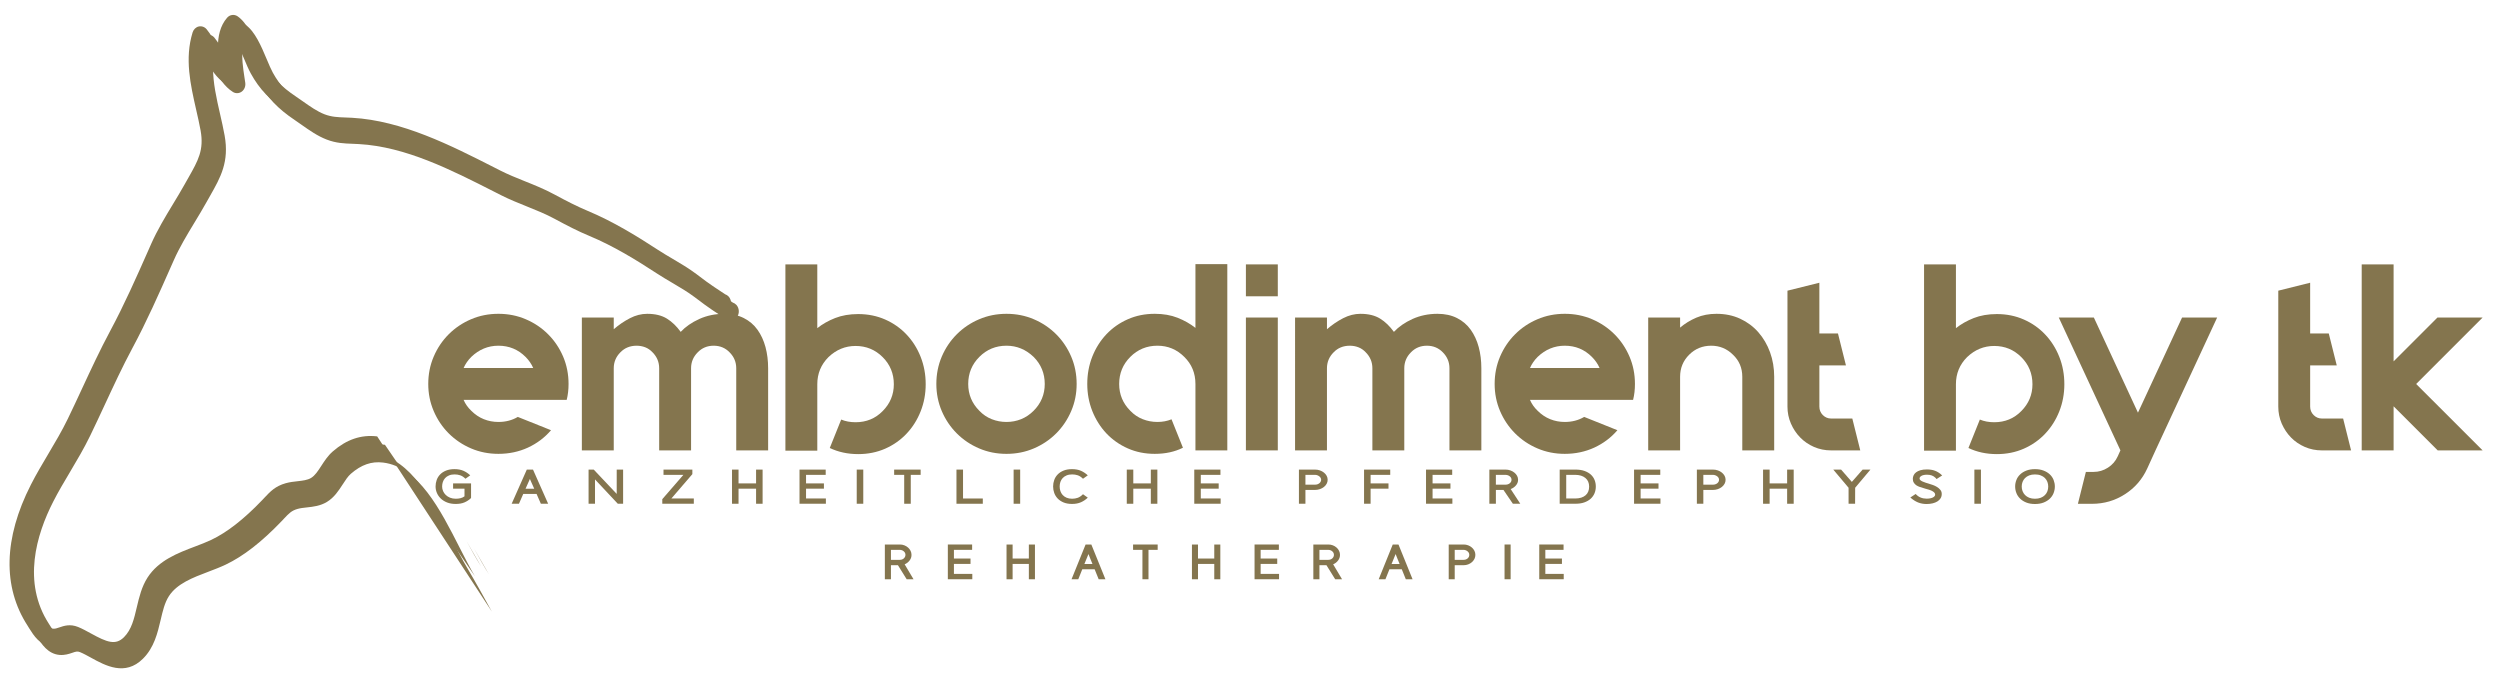 <?xml version="1.0" encoding="UTF-8"?>
<svg xmlns="http://www.w3.org/2000/svg" xmlns:xlink="http://www.w3.org/1999/xlink" version="1.1" id="Ebene_1" x="0px" y="0px" width="383.333px" height="104px" viewBox="0 0 383.333 104" xml:space="preserve">
<g>
	<path fill="#84754E" d="M137.685,86.666h-1.074v2.152h-0.934V83.49h2.297c0.242,0,0.477,0.039,0.693,0.125   c0.214,0.082,0.404,0.199,0.567,0.344s0.292,0.313,0.389,0.504c0.094,0.195,0.142,0.398,0.142,0.617   c0,0.32-0.098,0.609-0.297,0.867c-0.199,0.262-0.451,0.453-0.756,0.582l1.362,2.289h-1.053L137.685,86.666z M136.61,85.842h1.363   c0.119,0,0.229-0.02,0.336-0.055c0.102-0.039,0.189-0.094,0.27-0.16c0.079-0.07,0.141-0.152,0.187-0.246   c0.044-0.094,0.07-0.195,0.07-0.301c0-0.211-0.085-0.395-0.252-0.539c-0.169-0.148-0.372-0.223-0.61-0.23h-1.363V85.842z    M136.61,85.842"></path>
	<path fill="#84754E" d="M145.335,88.818V83.49h3.725v0.82h-2.792v1.332h2.545v0.824h-2.545v1.531h2.818v0.82H145.335z    M145.335,88.818"></path>
	<path fill="#84754E" d="M157.758,88.818v-2.352h-2.491v2.352h-0.932V83.49h0.932v2.152h2.491V83.49h0.935v5.328H157.758z    M157.758,88.818"></path>
	<path fill="#84754E" d="M167.846,87.291h-1.898l-0.611,1.527h-1.034l2.155-5.328h0.88l2.159,5.328h-1.035L167.846,87.291z    M166.275,86.475h1.234c-0.058-0.148-0.11-0.281-0.159-0.395c-0.05-0.117-0.097-0.234-0.142-0.348s-0.094-0.234-0.142-0.355   c-0.049-0.121-0.106-0.262-0.168-0.426L166.275,86.475z M166.275,86.475"></path>
	<path fill="#84754E" d="M176.102,84.311v4.508h-0.929v-4.508h-1.435v-0.82h3.771v0.82H176.102z M176.102,84.311"></path>
	<path fill="#84754E" d="M186.188,88.818v-2.352h-2.495v2.352h-0.928V83.49h0.928v2.152h2.495V83.49h0.929v5.328H186.188z    M186.188,88.818"></path>
	<path fill="#84754E" d="M192.365,88.818V83.49h3.729v0.82h-2.796v1.332h2.544v0.824h-2.544v1.531h2.823v0.82H192.365z    M192.365,88.818"></path>
	<path fill="#84754E" d="M203.39,86.666h-1.078v2.152h-0.934V83.49h2.296c0.247,0,0.478,0.039,0.694,0.125   c0.217,0.082,0.407,0.199,0.571,0.344c0.162,0.145,0.292,0.313,0.385,0.504c0.097,0.195,0.142,0.398,0.142,0.617   c0,0.32-0.1,0.609-0.296,0.867c-0.2,0.262-0.448,0.453-0.753,0.582l1.364,2.289h-1.054L203.39,86.666z M202.312,85.842h1.362   c0.12,0,0.234-0.02,0.336-0.055c0.102-0.039,0.195-0.094,0.271-0.16c0.079-0.07,0.141-0.152,0.186-0.246   c0.049-0.094,0.069-0.195,0.069-0.301c0-0.211-0.083-0.395-0.251-0.539c-0.163-0.148-0.367-0.223-0.61-0.23h-1.362V85.842z    M202.312,85.842"></path>
	<path fill="#84754E" d="M214.941,87.291h-1.896l-0.611,1.527H211.4l2.154-5.328h0.879l2.16,5.328h-1.037L214.941,87.291z    M213.376,86.475h1.23c-0.059-0.148-0.111-0.281-0.16-0.395c-0.049-0.117-0.098-0.234-0.143-0.348   c-0.043-0.113-0.092-0.234-0.141-0.355s-0.105-0.262-0.168-0.426L213.376,86.475z M213.376,86.475"></path>
	<path fill="#84754E" d="M223.056,86.666v2.152h-0.92V83.49h2.283c0.246,0,0.48,0.039,0.699,0.125   c0.221,0.082,0.412,0.199,0.574,0.344c0.164,0.145,0.293,0.313,0.391,0.504c0.092,0.195,0.141,0.398,0.141,0.617   s-0.049,0.426-0.141,0.617c-0.098,0.191-0.227,0.359-0.391,0.504c-0.162,0.141-0.354,0.254-0.574,0.34   c-0.219,0.082-0.453,0.125-0.699,0.125H223.056z M223.056,85.842h1.363c0.119,0,0.234-0.02,0.336-0.055   c0.107-0.039,0.195-0.094,0.279-0.16c0.08-0.07,0.143-0.152,0.191-0.246c0.043-0.094,0.064-0.195,0.064-0.301   s-0.021-0.203-0.064-0.297c-0.049-0.09-0.111-0.172-0.191-0.238c-0.084-0.07-0.172-0.125-0.279-0.168   c-0.102-0.043-0.217-0.066-0.336-0.066h-1.363V85.842z M223.056,85.842"></path>
	<rect x="230.697" y="83.49" fill="#84754E" width="0.934" height="5.328"></rect>
	<path fill="#84754E" d="M236.019,88.818V83.49h3.727v0.82h-2.795v1.332h2.547v0.824h-2.547v1.531h2.82v0.82H236.019z    M236.019,88.818"></path>
	<g>
		<defs>
			<line id="SVGID_1_" x1="235.406" y1="169.411" x2="-79.594" y2="169.411"></line>
		</defs>
		<defs>
			<path id="SVGID_2_" d="M239.771,89.568"></path>
		</defs>
		<clipPath id="SVGID_3_">
			<use xlink:href="#SVGID_1_" overflow="visible"></use>
		</clipPath>
		<clipPath id="SVGID_4_" clip-path="url(#SVGID_3_)">
			<use xlink:href="#SVGID_2_" overflow="visible"></use>
		</clipPath>
	</g>
</g>
<path fill="#84754E" d="M81.76,61.317H71.084c0.273,0.625,0.668,1.184,1.184,1.672c0.57,0.57,1.207,1,1.914,1.285  s1.453,0.426,2.242,0.426c1.113,0,2.105-0.258,2.972-0.773l5.094,2.039c-0.976,1.141-2.16,2.027-3.543,2.668  c-1.386,0.637-2.894,0.957-4.523,0.957c-1.496,0-2.895-0.277-4.199-0.836c-1.301-0.555-2.442-1.324-3.422-2.301  c-0.977-0.98-1.746-2.121-2.301-3.422c-0.559-1.305-0.836-2.691-0.836-4.156c0-1.496,0.277-2.895,0.836-4.199  c0.555-1.301,1.324-2.445,2.301-3.422c0.98-0.977,2.121-1.746,3.422-2.301c1.304-0.559,2.703-0.836,4.199-0.836  c1.492,0,2.89,0.277,4.195,0.836c1.305,0.555,2.445,1.324,3.422,2.301c0.98,0.977,1.746,2.121,2.305,3.422  c0.554,1.305,0.832,2.703,0.832,4.199c0,0.867-0.094,1.684-0.285,2.441H81.76z M76.424,53.009c-1.578,0-2.961,0.57-4.156,1.711  c-0.516,0.516-0.911,1.086-1.184,1.711H81.76c-0.27-0.625-0.664-1.195-1.18-1.711C79.439,53.579,78.054,53.009,76.424,53.009  L76.424,53.009z M76.424,53.009"></path>
<path fill="#84754E" d="M111.058,48.118c1.14,0,2.136,0.219,2.992,0.652c0.859,0.434,1.558,1.031,2.101,1.793  c0.543,0.758,0.95,1.641,1.223,2.648c0.27,1.004,0.406,2.09,0.406,3.258v12.59h-4.89V56.47c0-0.949-0.34-1.766-1.02-2.445  c-0.648-0.676-1.465-1.016-2.441-1.016c-0.981,0-1.793,0.34-2.446,1.016c-0.679,0.68-1.019,1.496-1.019,2.445v12.59h-4.891V56.47  c0-0.949-0.34-1.766-1.015-2.445c-0.329-0.352-0.703-0.609-1.121-0.773c-0.422-0.164-0.864-0.242-1.325-0.242  c-1.007,0-1.836,0.34-2.488,1.016c-0.676,0.68-1.016,1.496-1.016,2.445v12.59h-4.89V48.688h4.89v1.793  c0.786-0.68,1.614-1.242,2.485-1.691c0.867-0.449,1.75-0.672,2.648-0.672c1.223,0,2.227,0.246,3.016,0.734  c0.785,0.488,1.492,1.168,2.117,2.035c0.734-0.785,1.684-1.445,2.852-1.977C108.394,48.384,109.67,48.118,111.058,48.118  L111.058,48.118z M111.058,48.118"></path>
<path fill="#84754E" d="M131.592,48.157c1.492,0,2.871,0.281,4.136,0.836c1.262,0.559,2.356,1.324,3.278,2.305  c0.926,0.977,1.644,2.117,2.16,3.422s0.773,2.703,0.773,4.195c0,1.469-0.257,2.852-0.773,4.156s-1.234,2.445-2.16,3.422  c-0.922,0.98-2.016,1.746-3.278,2.305c-1.265,0.555-2.644,0.832-4.136,0.832c-1.602,0-3.055-0.313-4.36-0.938l1.75-4.359  c0.653,0.273,1.387,0.41,2.204,0.41c1.656,0,3.039-0.57,4.156-1.711c1.14-1.141,1.711-2.516,1.711-4.117  c0-1.629-0.571-3.016-1.711-4.156c-1.145-1.141-2.528-1.711-4.156-1.711c-1.579,0-2.961,0.57-4.157,1.711  c-1.14,1.141-1.711,2.527-1.711,4.156v10.188h-4.89V40.54h4.89v9.777c0.786-0.625,1.696-1.141,2.727-1.547  C129.081,48.364,130.26,48.157,131.592,48.157L131.592,48.157z M131.592,48.157"></path>
<path fill="#84754E" d="M154.327,53.009c-1.629,0-3.015,0.57-4.156,1.711s-1.711,2.523-1.711,4.156c0,1.602,0.57,2.973,1.711,4.113  c0.543,0.57,1.176,1,1.894,1.285c0.723,0.285,1.477,0.426,2.262,0.426c0.789,0,1.535-0.141,2.242-0.426s1.344-0.715,1.914-1.285  c1.141-1.141,1.711-2.512,1.711-4.113c0-1.633-0.57-3.016-1.711-4.156C157.288,53.579,155.904,53.009,154.327,53.009L154.327,53.009  z M154.327,48.118c1.496,0,2.895,0.277,4.199,0.836c1.301,0.555,2.442,1.324,3.422,2.301c0.977,0.977,1.746,2.121,2.301,3.422  c0.559,1.305,0.836,2.703,0.836,4.199c0,1.465-0.277,2.852-0.836,4.156c-0.555,1.301-1.324,2.441-2.301,3.422  c-0.98,0.977-2.121,1.746-3.422,2.301c-1.304,0.559-2.703,0.836-4.199,0.836c-1.492,0-2.89-0.277-4.195-0.836  c-1.305-0.555-2.445-1.324-3.422-2.301c-0.981-0.98-1.746-2.121-2.305-3.422c-0.554-1.305-0.832-2.691-0.832-4.156  c0-1.496,0.278-2.895,0.832-4.199c0.559-1.301,1.324-2.445,2.305-3.422c0.977-0.977,2.117-1.746,3.422-2.301  C151.437,48.396,152.834,48.118,154.327,48.118L154.327,48.118z M154.327,48.118"></path>
<path fill="#84754E" d="M188.187,40.497V69.06h-4.887V58.876c0-1.66-0.574-3.043-1.715-4.156c-1.141-1.141-2.512-1.711-4.113-1.711  c-1.629,0-3.016,0.57-4.157,1.711c-1.14,1.141-1.71,2.523-1.71,4.156c0,1.602,0.57,2.973,1.71,4.113c0.543,0.57,1.176,1,1.895,1.285  c0.719,0.285,1.473,0.426,2.262,0.426c0.789,0,1.507-0.137,2.16-0.406l1.75,4.359c-1.25,0.625-2.688,0.938-4.317,0.938  c-1.496,0-2.875-0.277-4.136-0.836c-1.262-0.555-2.356-1.324-3.282-2.301c-0.921-0.98-1.64-2.121-2.16-3.422  c-0.515-1.305-0.773-2.691-0.773-4.156c0-1.496,0.258-2.895,0.773-4.199c0.52-1.305,1.239-2.445,2.16-3.422  c0.926-0.977,2.02-1.746,3.282-2.301c1.261-0.559,2.64-0.836,4.136-0.836c1.301,0,2.469,0.203,3.504,0.609  c1.032,0.41,1.942,0.926,2.731,1.551v-9.781H188.187z M188.187,40.497"></path>
<path fill="#84754E" d="M191.038,69.06V48.688h4.891V69.06H191.038z M191.038,40.54h4.891v4.891h-4.891V40.54z M191.038,40.54"></path>
<path fill="#84754E" d="M220.417,48.118c1.141,0,2.141,0.219,2.996,0.652s1.555,1.031,2.098,1.793  c0.543,0.758,0.949,1.641,1.223,2.648c0.27,1.004,0.406,2.09,0.406,3.258v12.59h-4.891V56.47c0-0.949-0.34-1.766-1.016-2.445  c-0.652-0.676-1.469-1.016-2.445-1.016c-0.98,0-1.793,0.34-2.445,1.016c-0.68,0.68-1.02,1.496-1.02,2.445v12.59h-4.891V56.47  c0-0.949-0.34-1.766-1.016-2.445c-0.328-0.352-0.699-0.609-1.121-0.773s-0.863-0.242-1.324-0.242c-1.008,0-1.836,0.34-2.484,1.016  c-0.68,0.68-1.02,1.496-1.02,2.445v12.59h-4.891V48.688h4.891v1.793c0.785-0.68,1.613-1.242,2.484-1.691s1.754-0.672,2.648-0.672  c1.223,0,2.227,0.246,3.016,0.734s1.492,1.168,2.117,2.035c0.734-0.785,1.684-1.445,2.852-1.977  C217.752,48.384,219.03,48.118,220.417,48.118L220.417,48.118z M220.417,48.118"></path>
<path fill="#84754E" d="M245.272,61.317h-10.676c0.27,0.625,0.664,1.184,1.18,1.672c0.57,0.57,1.211,1,1.918,1.285  c0.703,0.285,1.453,0.426,2.238,0.426c1.113,0,2.105-0.258,2.977-0.773l5.094,2.039c-0.98,1.141-2.16,2.027-3.547,2.668  c-1.387,0.637-2.895,0.957-4.523,0.957c-1.492,0-2.891-0.277-4.195-0.836c-1.305-0.555-2.445-1.324-3.422-2.301  c-0.98-0.98-1.746-2.121-2.305-3.422c-0.555-1.305-0.832-2.691-0.832-4.156c0-1.496,0.277-2.895,0.832-4.199  c0.559-1.301,1.324-2.445,2.305-3.422c0.977-0.977,2.117-1.746,3.422-2.301c1.305-0.559,2.703-0.836,4.195-0.836  c1.496,0,2.895,0.277,4.199,0.836c1.301,0.555,2.441,1.324,3.422,2.301c0.977,0.977,1.746,2.121,2.301,3.422  c0.559,1.305,0.836,2.703,0.836,4.199c0,0.867-0.094,1.684-0.285,2.441H245.272z M239.932,53.009c-1.574,0-2.961,0.57-4.156,1.711  c-0.516,0.516-0.91,1.086-1.18,1.711h10.676c-0.273-0.625-0.668-1.195-1.184-1.711C242.948,53.579,241.561,53.009,239.932,53.009  L239.932,53.009z M239.932,53.009"></path>
<path fill="#84754E" d="M263.198,48.118c1.332,0,2.539,0.25,3.629,0.754c1.086,0.504,2.016,1.195,2.789,2.078  s1.371,1.906,1.793,3.074s0.633,2.418,0.633,3.75V69.06h-4.891V57.774c0-1.359-0.477-2.484-1.426-3.383  c-0.926-0.922-2.039-1.383-3.34-1.383c-1.332,0-2.461,0.461-3.383,1.383c-0.926,0.926-1.387,2.051-1.387,3.383V69.06h-4.891V48.688  h4.891v1.547c0.734-0.625,1.563-1.133,2.484-1.527C261.026,48.313,262.057,48.118,263.198,48.118L263.198,48.118z M263.198,48.118"></path>
<path fill="#84754E" d="M285.241,69.06h-4.48c-0.926,0-1.793-0.176-2.609-0.527c-0.813-0.355-1.52-0.836-2.117-1.449  c-0.598-0.609-1.074-1.324-1.426-2.137c-0.355-0.816-0.531-1.684-0.531-2.609V44.571l4.891-1.219v7.781h2.852l1.223,4.891h-4.074  v6.313c0,0.516,0.176,0.953,0.527,1.305c0.355,0.352,0.777,0.531,1.266,0.531h3.258L285.241,69.06z M285.241,69.06"></path>
<path fill="#84754E" d="M306.186,48.157c1.492,0,2.871,0.281,4.133,0.836c1.266,0.559,2.359,1.324,3.281,2.305  c0.922,0.977,1.645,2.117,2.16,3.422s0.773,2.703,0.773,4.195c0,1.469-0.258,2.852-0.773,4.156s-1.238,2.445-2.16,3.422  c-0.922,0.98-2.016,1.746-3.281,2.305c-1.262,0.555-2.641,0.832-4.133,0.832c-1.605,0-3.059-0.313-4.359-0.938l1.75-4.359  c0.652,0.273,1.387,0.41,2.199,0.41c1.656,0,3.043-0.57,4.156-1.711c1.141-1.141,1.711-2.516,1.711-4.117  c0-1.629-0.57-3.016-1.711-4.156s-2.523-1.711-4.156-1.711c-1.574,0-2.961,0.57-4.156,1.711c-1.141,1.141-1.711,2.527-1.711,4.156  v10.188h-4.887V40.54h4.887v9.777c0.789-0.625,1.699-1.141,2.73-1.547S304.854,48.157,306.186,48.157L306.186,48.157z   M306.186,48.157"></path>
<path fill="#84754E" d="M339.963,48.688L330.51,69.06l-1.266,2.773c-0.758,1.656-1.898,2.973-3.422,3.949  c-1.52,0.98-3.203,1.469-5.051,1.469h-2.16l1.223-4.891h1.18c0.789,0,1.523-0.215,2.203-0.652c0.68-0.434,1.18-1.016,1.508-1.75  l0.406-0.898l-9.453-20.371h5.379l6.762,14.586l6.766-14.586H339.963z M339.963,48.688"></path>
<path fill="#84754E" d="M360.499,69.06h-4.484c-0.922,0-1.793-0.176-2.605-0.527c-0.816-0.355-1.523-0.836-2.121-1.449  c-0.598-0.609-1.07-1.324-1.426-2.137c-0.352-0.816-0.527-1.684-0.527-2.609V44.571l4.887-1.219v7.781h2.855l1.223,4.891h-4.078  v6.313c0,0.516,0.18,0.953,0.531,1.305s0.773,0.531,1.262,0.531h3.262L360.499,69.06z M360.499,69.06"></path>
<path fill="#84754E" d="M380.667,48.688l-10.188,10.188l10.188,10.184h-6.887l-6.762-6.762v6.762h-4.891V40.54h4.891v14.871  l6.723-6.723H380.667z M380.667,48.688"></path>
<path fill-rule="evenodd" clip-rule="evenodd" fill="#84754E" d="M256.917,18.134"></path>
<line fill="none" x1="65.667" y1="-90.667" x2="65.667" y2="82.333"></line>
<line fill="none" x1="380.667" y1="85.333" x2="380.667" y2="-90.667"></line>
<path fill="#84754E" d="M72.178,76.412c-0.28,0.262-0.601,0.469-0.968,0.626s-0.811,0.234-1.34,0.234  c-0.495,0-0.933-0.077-1.32-0.227c-0.381-0.153-0.705-0.354-0.963-0.603c-0.262-0.25-0.462-0.538-0.595-0.856  c-0.138-0.322-0.205-0.653-0.205-0.995c0-0.341,0.057-0.676,0.172-0.994c0.113-0.318,0.29-0.603,0.529-0.849  c0.239-0.249,0.544-0.445,0.905-0.591c0.368-0.15,0.797-0.223,1.293-0.223c0.53,0,0.987,0.084,1.373,0.253  c0.386,0.173,0.735,0.403,1.043,0.699l-0.733,0.521c-0.267-0.265-0.535-0.441-0.806-0.529c-0.276-0.093-0.557-0.135-0.857-0.135  c-0.33,0-0.61,0.05-0.854,0.154c-0.243,0.1-0.443,0.237-0.6,0.41c-0.158,0.173-0.271,0.369-0.348,0.596  c-0.076,0.223-0.11,0.457-0.11,0.694c0,0.242,0.047,0.473,0.143,0.699c0.097,0.223,0.234,0.422,0.416,0.599  c0.176,0.173,0.395,0.312,0.657,0.419c0.263,0.104,0.553,0.157,0.883,0.157c0.252,0,0.49-0.026,0.71-0.081  c0.22-0.05,0.43-0.146,0.62-0.287V74.93h-1.75v-0.81h2.756v2.204L72.178,76.412z M72.178,76.412"></path>
<path fill="#84754E" d="M82.275,75.74h-2.044l-0.658,1.501h-1.117l2.322-5.237h0.949l2.323,5.237h-1.117L82.275,75.74z   M80.584,74.938h1.33c-0.063-0.146-0.12-0.276-0.172-0.388c-0.052-0.115-0.104-0.23-0.152-0.342c-0.052-0.111-0.1-0.23-0.157-0.349  c-0.053-0.119-0.11-0.258-0.181-0.419L80.584,74.938z M80.584,74.938"></path>
<path fill="#84754E" d="M94.729,77.241l-3.495-3.731v3.731h-0.986v-5.237h0.791l3.523,3.729v-3.729h0.981v5.237H94.729z   M94.729,77.241"></path>
<path fill="#84754E" d="M102.944,76.436h3.441v0.806h-4.834v-0.702l3.233-3.729h-3.046v-0.807h4.424v0.695L102.944,76.436z   M102.944,76.436"></path>
<path fill="#84754E" d="M115.932,77.241V74.93h-2.69v2.312h-1v-5.237h1v2.116h2.69v-2.116h1v5.237H115.932z M115.932,77.241"></path>
<path fill="#84754E" d="M122.592,77.241v-5.237h4.015v0.807h-3.014v1.31h2.742v0.81h-2.742v1.506h3.042v0.806H122.592z   M122.592,77.241"></path>
<rect x="131.364" y="72.004" fill="#84754E" width="1.005" height="5.237"></rect>
<path fill="#84754E" d="M139.65,72.811v4.431h-1.006v-4.431h-1.541v-0.807h4.062v0.807H139.65z M139.65,72.811"></path>
<path fill="#84754E" d="M146.658,77.241v-5.237h1.007v4.432h3.032v0.806H146.658z M146.658,77.241"></path>
<rect x="155.421" y="72.004" fill="#84754E" width="1.005" height="5.237"></rect>
<path fill="#84754E" d="M161.477,74.592c0-0.341,0.057-0.676,0.172-0.994c0.113-0.318,0.291-0.603,0.529-0.849  c0.239-0.249,0.544-0.445,0.905-0.591c0.368-0.15,0.797-0.223,1.292-0.223c0.53,0,0.988,0.084,1.373,0.253  c0.386,0.173,0.735,0.403,1.045,0.699l-0.735,0.521c-0.267-0.265-0.535-0.441-0.8-0.529c-0.272-0.093-0.558-0.135-0.863-0.135  c-0.33,0-0.61,0.05-0.855,0.154c-0.242,0.1-0.443,0.237-0.6,0.41c-0.158,0.173-0.271,0.369-0.348,0.596  c-0.071,0.223-0.109,0.457-0.109,0.694c0,0.242,0.039,0.473,0.109,0.699c0.077,0.223,0.19,0.422,0.348,0.599  c0.157,0.173,0.358,0.312,0.6,0.419c0.245,0.104,0.525,0.157,0.855,0.157c0.305,0,0.59-0.05,0.868-0.146  c0.271-0.101,0.538-0.28,0.795-0.546l0.735,0.526c-0.302,0.292-0.649,0.53-1.04,0.703c-0.39,0.176-0.848,0.261-1.378,0.261  c-0.496,0-0.925-0.077-1.292-0.227c-0.361-0.153-0.667-0.354-0.905-0.603c-0.238-0.25-0.416-0.538-0.529-0.856  C161.534,75.265,161.477,74.934,161.477,74.592L161.477,74.592z M161.477,74.592"></path>
<path fill="#84754E" d="M176.46,77.241V74.93h-2.689v2.312h-1v-5.237h1v2.116h2.689v-2.116h1.002v5.237H176.46z M176.46,77.241"></path>
<path fill="#84754E" d="M183.121,77.241v-5.237h4.014v0.807h-3.013v1.31h2.742v0.81h-2.742v1.506h3.042v0.806H183.121z   M183.121,77.241"></path>
<path fill="#84754E" d="M200.166,75.126v2.115h-0.997v-5.237h2.464c0.268,0,0.515,0.039,0.754,0.123  c0.233,0.081,0.438,0.196,0.619,0.338c0.177,0.143,0.315,0.308,0.416,0.495c0.105,0.192,0.152,0.392,0.152,0.607  c0,0.215-0.047,0.418-0.152,0.606c-0.1,0.188-0.238,0.354-0.416,0.495c-0.181,0.139-0.385,0.25-0.619,0.334  c-0.239,0.081-0.487,0.123-0.754,0.123H200.166z M200.166,74.315h1.468c0.129,0,0.253-0.019,0.363-0.054  c0.11-0.038,0.21-0.092,0.295-0.157c0.092-0.069,0.157-0.149,0.205-0.242c0.053-0.092,0.077-0.191,0.077-0.295  c0-0.104-0.024-0.2-0.077-0.292c-0.047-0.089-0.113-0.169-0.205-0.234c-0.085-0.069-0.186-0.123-0.295-0.165  s-0.233-0.065-0.363-0.065h-1.468V74.315z M200.166,74.315"></path>
<path fill="#84754E" d="M209.154,77.241v-5.237h4.015v0.807h-3.01v1.31h2.742v0.81h-2.742v2.312H209.154z M209.154,77.241"></path>
<path fill="#84754E" d="M218.656,77.241v-5.237h4.014v0.807h-3.009v1.31h2.742v0.81h-2.742v1.506h3.037v0.806H218.656z   M218.656,77.241"></path>
<path fill="#84754E" d="M230.532,75.126h-1.164v2.115h-1.001v-5.237h2.475c0.262,0,0.515,0.039,0.743,0.123  c0.234,0.081,0.439,0.196,0.615,0.338c0.177,0.143,0.315,0.308,0.42,0.495c0.1,0.192,0.152,0.392,0.152,0.607  c0,0.314-0.104,0.599-0.32,0.853c-0.213,0.257-0.485,0.445-0.814,0.571l1.469,2.25h-1.135L230.532,75.126z M229.368,74.315h1.474  c0.129,0,0.248-0.019,0.362-0.054c0.109-0.038,0.205-0.092,0.291-0.157c0.086-0.069,0.146-0.149,0.199-0.242  c0.048-0.092,0.072-0.191,0.072-0.295c0-0.208-0.085-0.388-0.267-0.53c-0.181-0.146-0.4-0.219-0.658-0.227h-1.474V74.315z   M229.368,74.315"></path>
<path fill="#84754E" d="M244.691,74.607c0,0.365-0.066,0.707-0.195,1.025c-0.133,0.318-0.329,0.599-0.591,0.841  c-0.263,0.238-0.592,0.427-0.982,0.564c-0.391,0.139-0.844,0.203-1.363,0.203h-2.408v-5.237h2.408c0.538,0,1.006,0.069,1.396,0.208  c0.396,0.142,0.72,0.33,0.978,0.564c0.258,0.237,0.448,0.515,0.572,0.829S244.691,74.254,244.691,74.607L244.691,74.607z   M243.667,74.615c0-0.568-0.191-1.01-0.577-1.328c-0.382-0.315-0.906-0.477-1.568-0.477h-1.368v3.625h1.368  c0.357,0,0.672-0.043,0.939-0.131c0.267-0.088,0.486-0.211,0.667-0.368c0.182-0.158,0.314-0.346,0.405-0.572  C243.624,75.142,243.667,74.892,243.667,74.615L243.667,74.615z M243.667,74.615"></path>
<path fill="#84754E" d="M250.555,77.241v-5.237h4.02v0.807h-3.014v1.31h2.742v0.81h-2.742v1.506h3.042v0.806H250.555z   M250.555,77.241"></path>
<path fill="#84754E" d="M261.178,75.126v2.115h-0.992v-5.237h2.46c0.268,0,0.52,0.039,0.754,0.123  c0.238,0.081,0.443,0.196,0.619,0.338c0.177,0.143,0.315,0.308,0.42,0.495c0.1,0.192,0.152,0.392,0.152,0.607  c0,0.215-0.053,0.418-0.152,0.606c-0.104,0.188-0.243,0.354-0.42,0.495c-0.176,0.139-0.381,0.25-0.619,0.334  c-0.234,0.081-0.486,0.123-0.754,0.123H261.178z M261.178,74.315h1.468c0.134,0,0.253-0.019,0.362-0.054  c0.114-0.038,0.215-0.092,0.301-0.157c0.086-0.069,0.152-0.149,0.205-0.242c0.048-0.092,0.071-0.191,0.071-0.295  c0-0.104-0.023-0.2-0.071-0.292c-0.053-0.089-0.119-0.169-0.205-0.234c-0.086-0.069-0.187-0.123-0.301-0.165  c-0.109-0.042-0.229-0.065-0.362-0.065h-1.468V74.315z M261.178,74.315"></path>
<path fill="#84754E" d="M274.027,77.241V74.93h-2.685v2.312h-1.006v-5.237h1.006v2.116h2.685v-2.116h1.006v5.237H274.027z   M274.027,77.241"></path>
<path fill="#84754E" d="M283.949,73.89l1.654-1.886h1.196l-2.341,2.784l-0.01,2.453h-1.001v-2.453l-2.346-2.784h1.201L283.949,73.89  z M283.949,73.89"></path>
<path fill="#84754E" d="M296.778,73.268c-0.176-0.169-0.367-0.292-0.572-0.365c-0.209-0.076-0.452-0.115-0.729-0.115  c-0.362,0-0.644,0.059-0.844,0.17c-0.2,0.114-0.3,0.249-0.3,0.41c0,0.1,0.043,0.188,0.133,0.266  c0.091,0.076,0.205,0.146,0.349,0.207c0.143,0.065,0.3,0.123,0.467,0.177s0.329,0.104,0.491,0.149h-0.01  c0.182,0.05,0.382,0.115,0.61,0.196c0.225,0.08,0.438,0.18,0.639,0.307c0.205,0.123,0.372,0.272,0.511,0.449  c0.143,0.173,0.21,0.38,0.21,0.622c0,0.25-0.058,0.469-0.177,0.66c-0.114,0.192-0.281,0.354-0.491,0.484  c-0.21,0.13-0.458,0.227-0.739,0.295c-0.281,0.065-0.586,0.101-0.915,0.101c-0.467,0-0.901-0.081-1.302-0.238  c-0.4-0.161-0.801-0.415-1.191-0.764l0.819-0.538c0.225,0.25,0.478,0.43,0.759,0.545s0.591,0.173,0.925,0.173  c0.19,0,0.367-0.015,0.524-0.046c0.157-0.03,0.296-0.073,0.41-0.127s0.205-0.119,0.267-0.195c0.066-0.073,0.101-0.157,0.101-0.246  c0-0.127-0.048-0.234-0.139-0.33c-0.096-0.096-0.215-0.177-0.353-0.249c-0.144-0.073-0.306-0.135-0.486-0.188  c-0.182-0.054-0.354-0.1-0.52-0.146L295,74.861c-0.21-0.058-0.415-0.123-0.615-0.188c-0.205-0.069-0.386-0.157-0.548-0.261  c-0.157-0.107-0.291-0.242-0.386-0.403c-0.101-0.157-0.153-0.357-0.153-0.592c0-0.184,0.043-0.364,0.124-0.537  c0.081-0.177,0.205-0.33,0.382-0.461c0.172-0.135,0.396-0.238,0.667-0.318c0.272-0.081,0.601-0.119,0.987-0.119  c0.219,0,0.434,0.016,0.639,0.046c0.205,0.027,0.405,0.081,0.596,0.153c0.191,0.069,0.382,0.165,0.563,0.284  c0.182,0.115,0.362,0.262,0.544,0.438l-0.863,0.554L296.778,73.268z M296.778,73.268"></path>
<rect x="302.738" y="72.004" fill="#84754E" width="1.005" height="5.237"></rect>
<path fill="#84754E" d="M314.061,74.6c0-0.241-0.043-0.479-0.124-0.702c-0.086-0.227-0.21-0.423-0.382-0.596  c-0.171-0.173-0.381-0.307-0.639-0.406c-0.253-0.101-0.548-0.15-0.892-0.15c-0.334,0-0.629,0.05-0.882,0.15  c-0.253,0.1-0.463,0.233-0.634,0.402c-0.167,0.169-0.291,0.369-0.382,0.592c-0.086,0.223-0.129,0.461-0.129,0.71  c0,0.25,0.043,0.488,0.129,0.711c0.091,0.227,0.215,0.426,0.382,0.595c0.171,0.173,0.381,0.312,0.634,0.415  c0.253,0.1,0.548,0.153,0.882,0.153c0.344,0,0.639-0.05,0.892-0.149c0.258-0.1,0.468-0.238,0.639-0.411  c0.172-0.169,0.296-0.368,0.382-0.595C314.018,75.096,314.061,74.857,314.061,74.6L314.061,74.6z M315.077,74.592  c0,0.35-0.067,0.688-0.191,1.011c-0.128,0.326-0.319,0.61-0.576,0.859c-0.258,0.246-0.577,0.445-0.959,0.596  c-0.381,0.149-0.824,0.223-1.325,0.223c-0.5,0-0.939-0.073-1.32-0.223c-0.377-0.15-0.696-0.35-0.949-0.596  c-0.257-0.249-0.453-0.533-0.576-0.859c-0.129-0.323-0.191-0.661-0.191-1.011c0-0.341,0.063-0.676,0.191-0.998  c0.123-0.322,0.319-0.606,0.576-0.849c0.253-0.245,0.572-0.441,0.949-0.587c0.381-0.15,0.82-0.223,1.32-0.223  c0.501,0,0.944,0.072,1.325,0.223c0.382,0.146,0.701,0.342,0.959,0.587c0.257,0.242,0.448,0.526,0.576,0.849  C315.009,73.916,315.077,74.251,315.077,74.592L315.077,74.592z M315.077,74.592"></path>
<line fill="none" x1="66.786" y1="77.979" x2="451.25" y2="77.979"></line>
<path fill-rule="evenodd" clip-rule="evenodd" fill="#84754E" d="M73.777,86.864c-0.739-1.154-1.489-2.517-2.282-3.958"></path>
<path fill-rule="evenodd" clip-rule="evenodd" fill="#84754E" d="M57.836,66.914c-2.458-0.293-4.686,0.458-6.822,2.318  c-0.742,0.646-1.274,1.471-1.745,2.195c-0.518,0.803-0.967,1.491-1.576,1.86c-0.546,0.332-1.292,0.413-2.079,0.503  c-0.583,0.063-1.191,0.13-1.803,0.303c-1.593,0.45-2.357,1.261-3.241,2.2l-0.348,0.371c-2.829,2.955-5.393,4.956-7.83,6.118  c-0.756,0.359-1.6,0.681-2.491,1.019c-2.611,0.989-5.573,2.108-7.279,4.759c-0.904,1.41-1.282,3.006-1.647,4.553  c-0.412,1.766-0.803,3.434-1.962,4.588c-1.297,1.287-2.607,0.787-5.091-0.585c-0.645-0.355-1.312-0.723-1.963-0.985  c-1.22-0.489-2.154-0.168-2.838,0.066H9.116c-0.369,0.13-0.666,0.231-0.974,0.204c-0.547-0.047-0.956-0.639-1.564-1.609  l-0.271-0.426C2.196,88.02,4.39,80.692,6.958,75.663c0.789-1.55,1.709-3.101,2.6-4.595c1.055-1.777,2.145-3.613,3.078-5.539  c0.765-1.578,1.507-3.171,2.25-4.772c1.332-2.869,2.711-5.84,4.218-8.646c2.184-4.055,4.104-8.4,5.961-12.6l0.402-0.904  c0.876-1.98,2.046-3.914,3.179-5.785c0.637-1.05,1.268-2.094,1.854-3.147l0.543-0.962l0.003-0.005  c1.575-2.779,2.937-5.181,2.206-9.222c-0.196-1.083-0.445-2.185-0.699-3.292c-0.54-2.364-1.09-4.783-1.076-7.112  c0.844,1.475,1.75,2.927,3.049,3.737c0.42,0.264,0.945,0.243,1.351-0.054c0.402-0.293,0.612-0.814,0.543-1.338  c-0.04-0.274-0.083-0.568-0.131-0.878c-0.209-1.385-0.474-3.127-0.238-4.482c0.5,0.869,0.97,1.989,1.357,2.904  c0.355,0.854,0.696,1.655,1.043,2.29c1.322,2.404,2.94,4.111,5.584,5.884c0.344,0.23,0.692,0.474,1.036,0.72  c1.195,0.841,2.423,1.707,3.824,2.247c1.459,0.563,2.694,0.607,4.005,0.654c0.308,0.011,0.619,0.023,0.949,0.043  c7.167,0.407,14.086,3.922,20.782,7.327l1.003,0.509c1.3,0.657,2.64,1.198,3.94,1.718c1.492,0.599,2.904,1.167,4.272,1.906  c1.952,1.054,3.599,1.904,5.323,2.62c3.778,1.578,7.21,3.699,10.36,5.757c0.775,0.505,1.575,0.979,2.38,1.452  c1.216,0.714,2.36,1.391,3.418,2.185l0.522,0.391c0.691,0.521,1.372,1.039,2.1,1.524l0.391,0.262  c2.216,1.499,2.742,1.851,3.477,0.869c0.405-0.541,0.357-1.346-0.083-1.848c-0.16-0.175-0.352-0.297-0.555-0.364  c-0.35-0.216-1.13-0.744-1.492-0.991l-0.401-0.27c-0.689-0.458-1.33-0.943-1.981-1.438l-0.529-0.398  c-1.169-0.876-2.429-1.62-3.65-2.341c-0.768-0.45-1.538-0.904-2.281-1.39c-3.093-2.019-6.787-4.309-10.759-5.965  c-1.626-0.681-3.216-1.499-5.102-2.516c-1.492-0.808-3.035-1.43-4.526-2.024c-1.308-0.524-2.539-1.022-3.745-1.633l-1-0.509  c-6.594-3.35-14.068-7.148-21.731-7.582c-0.344-0.02-0.677-0.031-0.996-0.043c-1.202-0.042-2.151-0.078-3.234-0.494  c-1.119-0.434-2.172-1.178-3.288-1.964c-0.365-0.258-0.724-0.514-1.09-0.756c-2.296-1.542-3.625-2.928-4.736-4.953  c-0.279-0.504-0.59-1.24-0.917-2.019c-0.854-2.028-1.821-4.325-3.295-5.332c-0.514-0.348-1.188-0.258-1.604,0.22  c-1.085,1.245-1.408,2.869-1.412,4.501c-0.021-0.035-0.04-0.071-0.061-0.105c-0.519-0.924-1.055-1.879-1.663-2.619  c-0.301-0.368-0.761-0.529-1.206-0.438c-0.446,0.102-0.808,0.45-0.953,0.917c-1.235,4.012-0.325,8.004,0.551,11.864l0.003,0.013  c0.242,1.063,0.485,2.117,0.674,3.155c0.539,2.993-0.37,4.599-1.88,7.261l-0.003,0.002l-0.554,0.983  c-0.572,1.026-1.187,2.039-1.804,3.057c-1.177,1.945-2.396,3.962-3.346,6.106l-0.398,0.904c-1.839,4.153-3.737,8.443-5.866,12.405  c-1.546,2.88-2.944,5.886-4.295,8.795c-0.735,1.582-1.466,3.163-2.227,4.724c-0.88,1.821-1.941,3.606-2.965,5.331  c-0.912,1.536-1.854,3.12-2.687,4.753c-4.179,8.197-4.356,15.67-0.507,21.607L4.47,96.33c0.703,1.12,1.666,2.649,3.472,2.807  c0.805,0.063,1.442-0.152,1.949-0.325c0.555-0.195,0.797-0.262,1.176-0.108c0.515,0.207,1.086,0.524,1.696,0.856l0.002,0.004  c2.208,1.214,5.233,2.878,7.971,0.148c1.713-1.702,2.238-3.944,2.706-5.926c0.318-1.369,0.622-2.661,1.267-3.659  c1.239-1.923,3.676-2.847,6.034-3.738c0.897-0.341,1.829-0.693,2.676-1.097c2.719-1.295,5.522-3.477,8.568-6.659l0.365-0.387  c0.775-0.821,1.163-1.236,2.101-1.498c0.424-0.118,0.909-0.172,1.419-0.229c0.963-0.104,2.053-0.226,3.064-0.837  c1.119-0.678,1.807-1.741,2.419-2.686c0.409-0.634,0.796-1.233,1.253-1.632c1.6-1.393,3.172-1.938,4.943-1.722  c5.432,0.661,8.771,7.217,11.714,12.999c0.815,1.6,1.586,3.111,2.369,4.435c1.304,2.205,2.564,4.489,3.781,6.702"></path>
<path fill-rule="evenodd" clip-rule="evenodd" fill="#84754E" d="M74.966,88.052c-0.74-1.154-1.49-2.517-2.282-3.957"></path>
<path fill-rule="evenodd" clip-rule="evenodd" fill="#84754E" d="M59.024,68.199c-2.458-0.294-4.686,0.458-6.823,2.316  c-0.742,0.646-1.274,1.472-1.745,2.197c-0.518,0.802-0.968,1.49-1.576,1.858c-0.546,0.333-1.292,0.414-2.079,0.505  c-0.583,0.063-1.191,0.129-1.803,0.302c-1.593,0.45-2.357,1.261-3.241,2.2l-0.348,0.371c-2.829,2.956-5.392,4.956-7.83,6.118  c-0.757,0.36-1.6,0.681-2.491,1.018c-2.611,0.99-5.573,2.11-7.279,4.76c-0.904,1.409-1.282,3.006-1.647,4.552  c-0.412,1.766-0.803,3.434-1.962,4.589c-1.297,1.286-2.607,0.786-5.091-0.584c-0.645-0.356-1.312-0.725-1.963-0.986  c-1.22-0.488-2.154-0.168-2.838,0.066h-0.004c-0.369,0.129-0.666,0.23-0.974,0.203c-0.547-0.047-0.956-0.638-1.564-1.608  l-0.271-0.427c-4.11-6.345-1.917-13.673,0.651-18.703c0.789-1.55,1.709-3.099,2.6-4.594c1.055-1.777,2.145-3.613,3.078-5.54  c0.765-1.577,1.507-3.17,2.25-4.771c1.332-2.869,2.711-5.841,4.217-8.646c2.184-4.056,4.104-8.401,5.961-12.601l0.402-0.905  c0.876-1.98,2.046-3.914,3.179-5.785c0.638-1.05,1.268-2.094,1.854-3.148l0.543-0.961l0.003-0.005  c1.575-2.779,2.937-5.181,2.206-9.222c-0.196-1.083-0.445-2.185-0.699-3.292c-0.54-2.363-1.09-4.783-1.076-7.111  c0.844,1.475,1.75,2.927,3.049,3.737c0.42,0.264,0.945,0.243,1.351-0.054c0.402-0.293,0.612-0.814,0.543-1.338  c-0.04-0.274-0.083-0.568-0.131-0.878c-0.209-1.385-0.474-3.127-0.238-4.482c0.5,0.869,0.97,1.989,1.357,2.904  c0.355,0.854,0.695,1.655,1.043,2.29c1.322,2.404,2.94,4.11,5.584,5.884c0.344,0.231,0.692,0.474,1.036,0.72  c1.195,0.841,2.422,1.707,3.823,2.247c1.459,0.563,2.695,0.607,4.004,0.653c0.309,0.012,0.62,0.024,0.949,0.044  c7.167,0.406,14.086,3.922,20.783,7.326l1.002,0.51c1.302,0.657,2.641,1.198,3.941,1.718c1.492,0.599,2.904,1.167,4.273,1.906  c1.952,1.054,3.599,1.904,5.323,2.62c3.777,1.578,7.21,3.699,10.36,5.757c0.775,0.505,1.575,0.979,2.38,1.452  c1.216,0.714,2.36,1.391,3.418,2.185l0.522,0.392c0.691,0.521,1.372,1.038,2.1,1.523l0.391,0.262  c2.216,1.499,2.741,1.852,3.477,0.87c0.405-0.541,0.357-1.347-0.083-1.849c-0.16-0.175-0.352-0.297-0.554-0.363  c-0.351-0.215-1.13-0.744-1.492-0.991l-0.401-0.27c-0.689-0.458-1.33-0.943-1.981-1.438l-0.529-0.398  c-1.169-0.876-2.429-1.62-3.65-2.341c-0.768-0.45-1.538-0.904-2.281-1.39c-3.093-2.019-6.787-4.309-10.759-5.965  c-1.626-0.681-3.216-1.499-5.102-2.516c-1.492-0.808-3.035-1.429-4.527-2.023c-1.307-0.525-2.539-1.022-3.744-1.633l-0.999-0.509  c-6.595-3.351-14.069-7.148-21.732-7.582c-0.344-0.02-0.678-0.031-0.996-0.042c-1.202-0.042-2.151-0.078-3.234-0.494  c-1.119-0.434-2.172-1.178-3.288-1.964c-0.365-0.258-0.724-0.514-1.09-0.755c-2.296-1.542-3.625-2.929-4.736-4.953  c-0.279-0.504-0.59-1.24-0.917-2.019c-0.854-2.028-1.821-4.326-3.295-5.332c-0.514-0.348-1.188-0.258-1.604,0.22  c-1.085,1.245-1.408,2.869-1.412,4.501c-0.021-0.035-0.04-0.07-0.061-0.105c-0.519-0.924-1.055-1.879-1.663-2.619  c-0.301-0.368-0.761-0.529-1.206-0.438c-0.446,0.102-0.808,0.45-0.953,0.917c-1.235,4.012-0.325,8.004,0.551,11.864l0.003,0.013  c0.243,1.063,0.485,2.116,0.674,3.155c0.539,2.993-0.37,4.598-1.88,7.261l-0.003,0.002l-0.554,0.983  c-0.572,1.026-1.187,2.039-1.804,3.057c-1.176,1.945-2.396,3.962-3.346,6.106l-0.398,0.904c-1.839,4.153-3.737,8.443-5.866,12.405  c-1.546,2.88-2.944,5.886-4.295,8.796c-0.735,1.581-1.466,3.162-2.227,4.724c-0.88,1.82-1.942,3.604-2.966,5.331  c-0.912,1.534-1.854,3.12-2.688,4.752C1.74,83.809,1.562,91.281,5.412,97.22l0.246,0.396c0.703,1.119,1.666,2.649,3.472,2.806  c0.805,0.063,1.442-0.152,1.949-0.324c0.555-0.196,0.797-0.263,1.176-0.11c0.515,0.207,1.086,0.525,1.696,0.857l0.002,0.003  c2.208,1.214,5.233,2.879,7.971,0.15c1.713-1.704,2.238-3.946,2.706-5.927c0.318-1.369,0.622-2.662,1.267-3.659  c1.239-1.922,3.676-2.847,6.033-3.739c0.898-0.341,1.829-0.693,2.677-1.096c2.719-1.295,5.522-3.476,8.568-6.658l0.365-0.388  c0.775-0.821,1.163-1.237,2.101-1.499c0.424-0.118,0.909-0.172,1.419-0.227c0.963-0.105,2.053-0.227,3.064-0.838  c1.12-0.677,1.806-1.742,2.419-2.685c0.408-0.635,0.796-1.234,1.253-1.633c1.601-1.394,3.172-1.938,4.942-1.722  c5.432,0.66,8.771,7.217,11.715,12.999c0.814,1.601,1.587,3.111,2.369,4.435"></path>
</svg>
